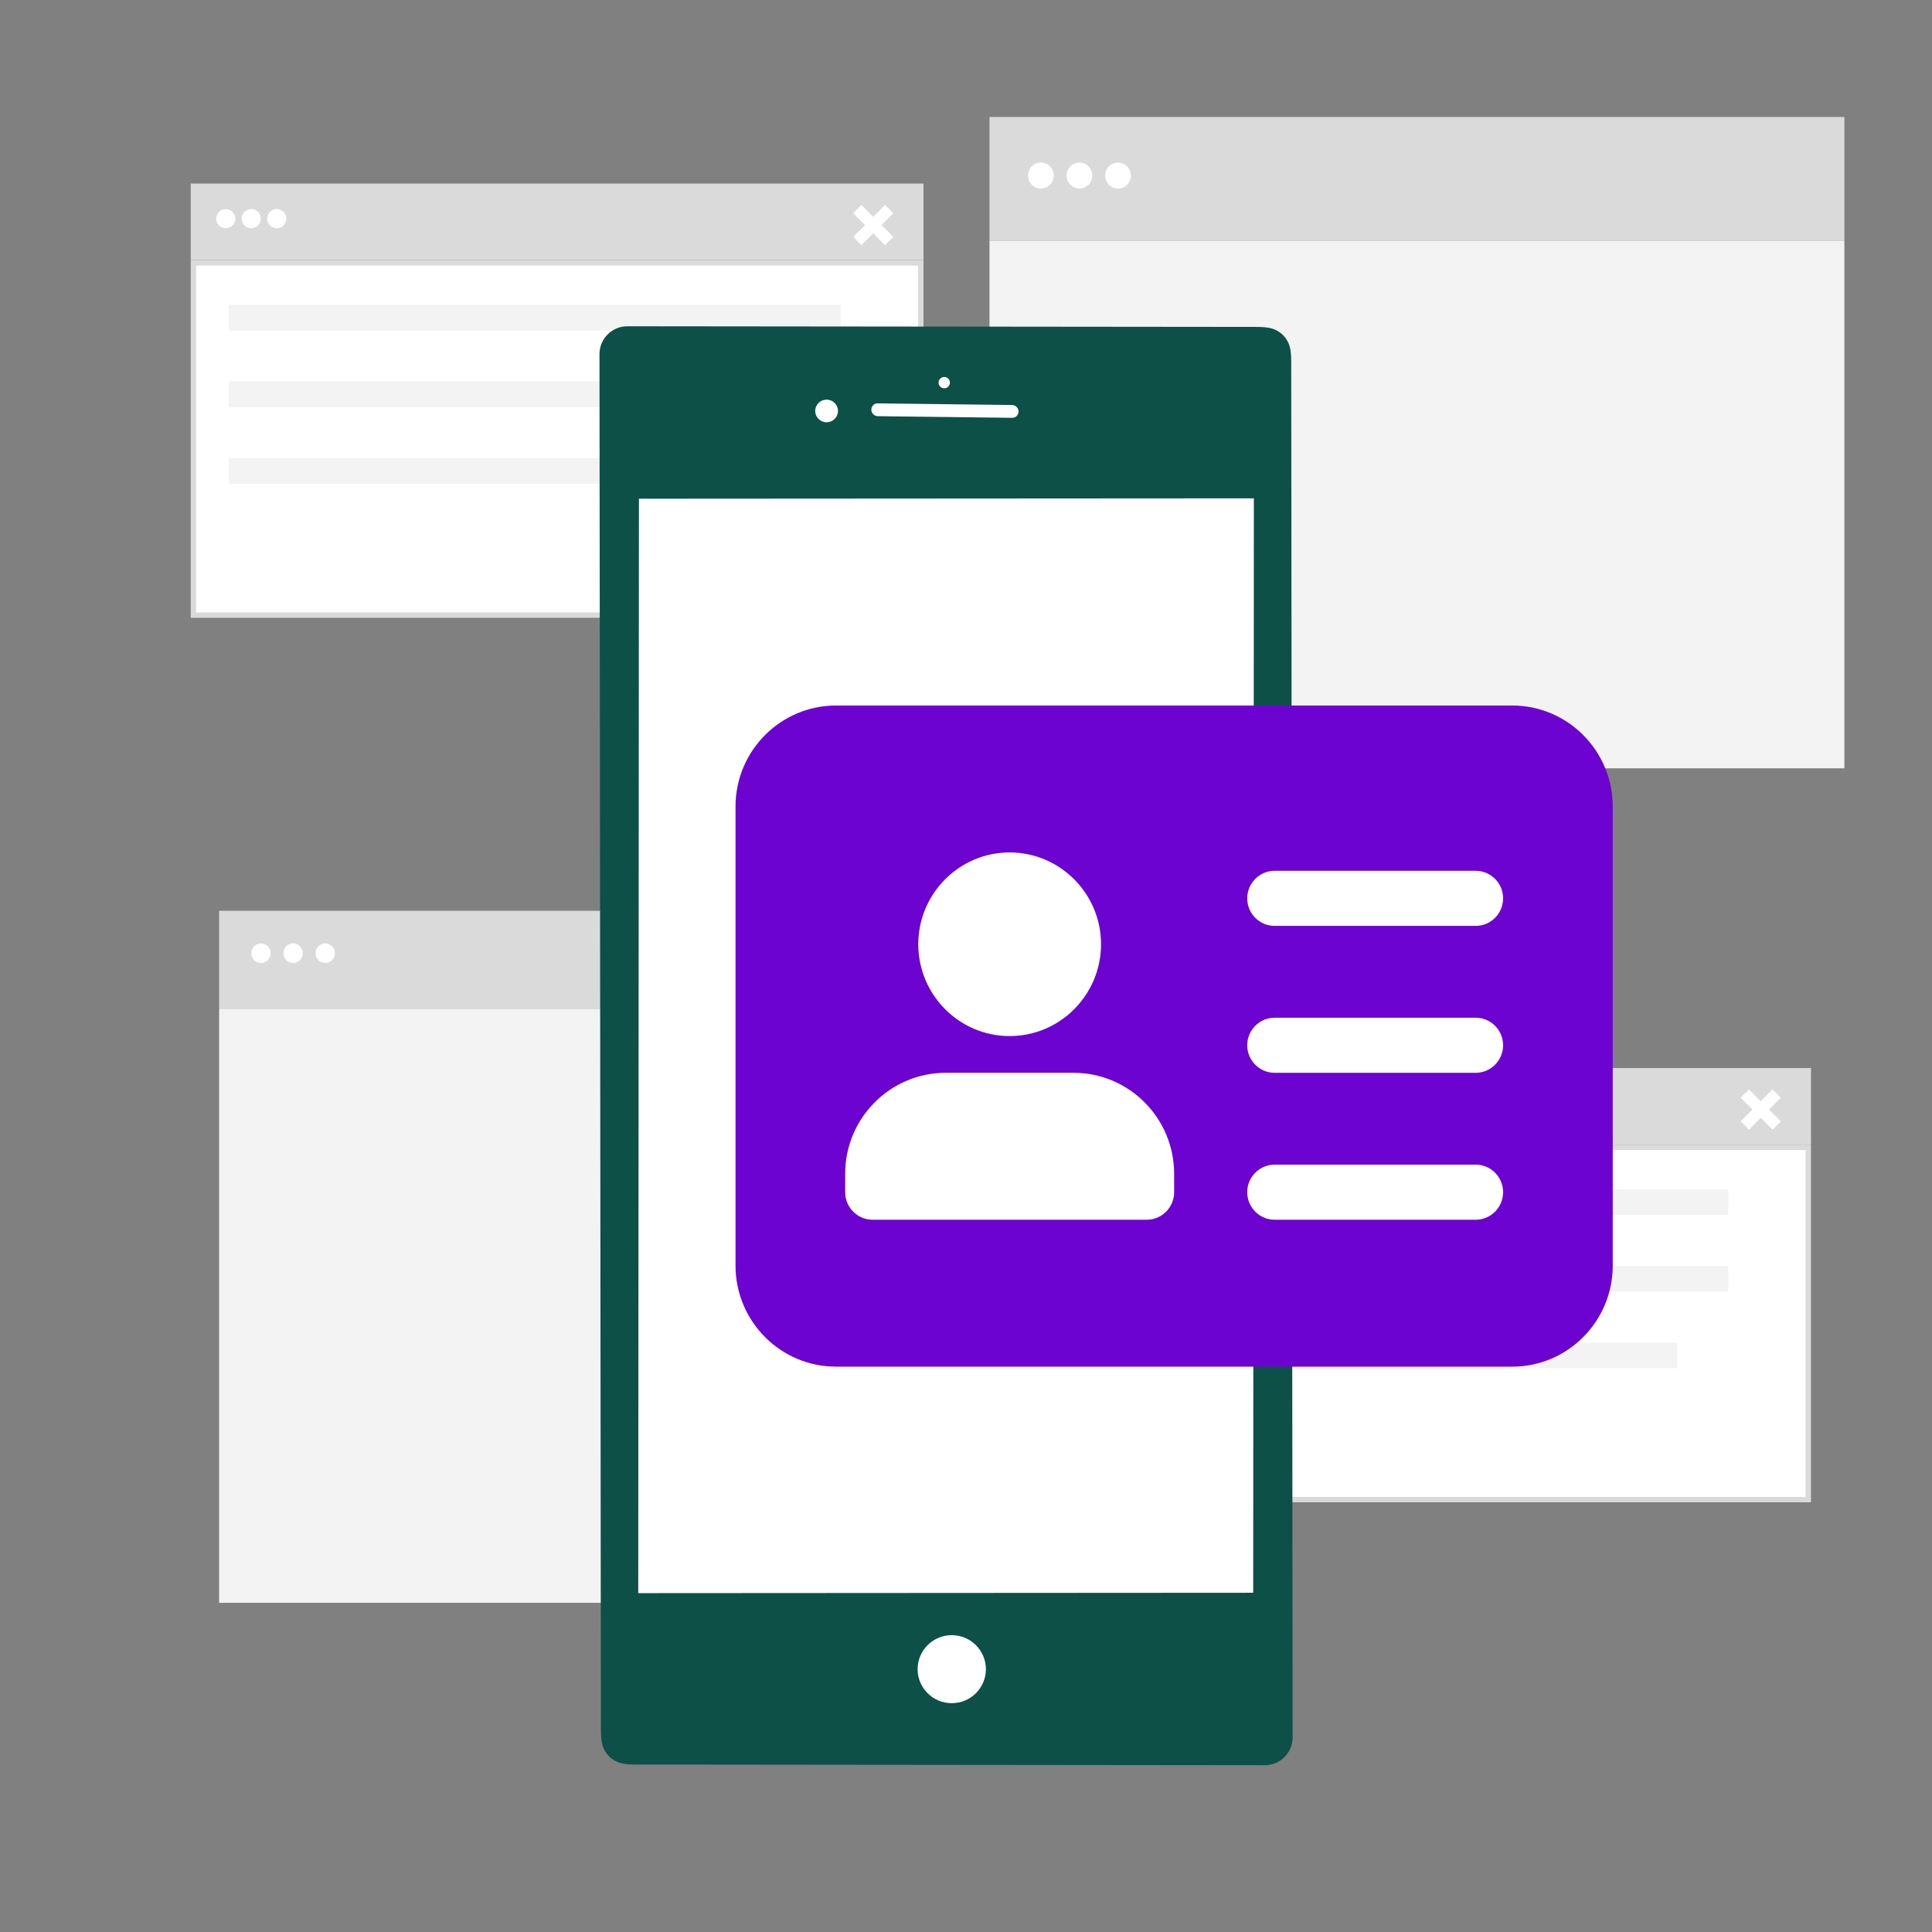 <?xml version="1.0" encoding="UTF-8"?>
<svg width="360px" height="360px" viewBox="0 0 360 360" version="1.1" xmlns="http://www.w3.org/2000/svg" xmlns:xlink="http://www.w3.org/1999/xlink">
    <rect x="0" y="0" width="360" height="360" fill="#808080" stroke="none"/>
    <title>Atom/Illustration/GLS/Images/gls-account</title>
    <g id="Atom/Illustration/GLS/Images/gls-account" stroke="none" stroke-width="1" fill="none" fill-rule="evenodd">
        <g id="Group" transform="translate(35, 21)">
            <rect id="Rectangle" fill="#DADADA" x="165.915" y="178.014" width="136.54" height="14.279"></rect>
            <ellipse id="Oval" fill="#FFFFFF" cx="172.446" cy="184.559" rx="1.781" ry="1.785"></ellipse>
            <ellipse id="Oval-Copy-10" fill="#FFFFFF" cx="177.195" cy="184.559" rx="1.781" ry="1.785"></ellipse>
            <ellipse id="Oval-Copy-11" fill="#FFFFFF" cx="181.944" cy="184.559" rx="1.781" ry="1.785"></ellipse>
            <rect id="Rectangle" stroke="#DADADA" fill="#FFFFFF" x="166.415" y="192.793" width="135.54" height="65.634"></rect>
            <polygon id="Path-18" fill="#FFFFFF" points="295.286 182.003 296.832 183.545 290.895 189.494 289.35 187.952"></polygon>
            <polygon id="Path-18" fill="#FFFFFF" transform="translate(293.091, 185.748) scale(-1, 1) translate(-293.091, -185.748) " points="295.286 182.003 296.832 183.545 290.895 189.494 289.35 187.952"></polygon>
            <rect id="Rectangle" fill="#F3F3F3" x="173.039" y="200.622" width="113.982" height="4.76"></rect>
            <rect id="Rectangle-Copy-140" fill="#F3F3F3" x="173.039" y="214.901" width="113.982" height="4.76"></rect>
            <rect id="Rectangle-Copy-141" fill="#F3F3F3" x="173.039" y="229.18" width="104.483" height="4.76"></rect>
            <rect id="Rectangle" fill="#DADADA" x="0.539" y="13.204" width="136.54" height="14.279"></rect>
            <ellipse id="Oval" fill="#FFFFFF" cx="7.069" cy="19.748" rx="1.781" ry="1.785"></ellipse>
            <ellipse id="Oval-Copy-10" fill="#FFFFFF" cx="11.818" cy="19.748" rx="1.781" ry="1.785"></ellipse>
            <ellipse id="Oval-Copy-11" fill="#FFFFFF" cx="16.568" cy="19.748" rx="1.781" ry="1.785"></ellipse>
            <rect id="Rectangle" stroke="#DADADA" fill="#FFFFFF" x="1.039" y="27.983" width="135.54" height="65.634"></rect>
            <polygon id="Path-18" fill="#FFFFFF" points="129.91 17.193 131.455 18.735 125.518 24.684 123.973 23.142"></polygon>
            <polygon id="Path-18" fill="#FFFFFF" transform="translate(127.714, 20.938) scale(-1, 1) translate(-127.714, -20.938) " points="129.91 17.193 131.455 18.735 125.518 24.684 123.973 23.142"></polygon>
            <rect id="Rectangle" fill="#F3F3F3" x="7.663" y="35.812" width="113.982" height="4.76"></rect>
            <rect id="Rectangle-Copy-140" fill="#F3F3F3" x="7.663" y="50.091" width="113.982" height="4.76"></rect>
            <rect id="Rectangle-Copy-141" fill="#F3F3F3" x="7.663" y="64.369" width="104.483" height="4.76"></rect>
            <rect id="Rectangle" fill="#DADADA" x="149.376" y="0.796" width="159.297" height="23.06"></rect>
            <ellipse id="Oval" fill="#FFFFFF" cx="158.958" cy="11.719" rx="2.395" ry="2.427"></ellipse>
            <ellipse id="Oval-Copy-10" fill="#FFFFFF" cx="166.145" cy="11.719" rx="2.395" ry="2.427"></ellipse>
            <ellipse id="Oval-Copy-11" fill="#FFFFFF" cx="173.331" cy="11.719" rx="2.395" ry="2.427"></ellipse>
            <rect id="Rectangle" fill="#F3F3F3" x="149.376" y="23.856" width="159.297" height="98.309"></rect>
            <rect id="Rectangle" fill="#DADADA" x="5.831" y="148.708" width="161.826" height="18.248"></rect>
            <ellipse id="Oval" fill="#FFFFFF" cx="13.622" cy="156.616" rx="1.798" ry="1.825"></ellipse>
            <ellipse id="Oval-Copy-10" fill="#FFFFFF" cx="19.616" cy="156.616" rx="1.798" ry="1.825"></ellipse>
            <ellipse id="Oval-Copy-11" fill="#FFFFFF" cx="25.609" cy="156.616" rx="1.798" ry="1.825"></ellipse>
            <rect id="Rectangle" fill="#F3F3F3" x="5.831" y="166.956" width="161.826" height="110.706"></rect>
            <path d="M49.221,59.735 L162.327,29.552 C164.557,28.957 165.428,28.973 166.36,29.191 C167.292,29.409 168.103,29.877 168.757,30.575 C169.412,31.273 169.861,32.019 170.46,34.248 L237.018,281.626 C237.762,284.391 236.123,287.235 233.359,287.979 C233.355,287.98 233.352,287.981 233.348,287.982 L120.242,318.164 C118.012,318.76 117.141,318.744 116.209,318.526 C115.278,318.308 114.467,317.84 113.812,317.142 C113.158,316.444 112.708,315.698 112.109,313.469 L45.551,66.091 C44.808,63.326 46.446,60.482 49.211,59.738 C49.214,59.737 49.217,59.736 49.221,59.735 Z" id="Rectangle" fill="#0D5047" transform="translate(141.285, 173.858) rotate(-345) translate(-141.285, -173.858) "></path>
            <path d="M128.619,57.453 L152.886,51.266 C153.529,51.102 154.185,51.481 154.365,52.12 C154.54,52.739 154.179,53.381 153.561,53.556 C153.551,53.558 153.542,53.561 153.533,53.563 L129.266,59.75 C128.622,59.914 127.966,59.536 127.786,58.897 C127.611,58.278 127.972,57.635 128.591,57.461 C128.6,57.458 128.609,57.455 128.619,57.453 Z" id="Rectangle" fill="#FFFFFF" transform="translate(141.076, 55.508) rotate(-345) translate(-141.076, -55.508) "></path>
            <ellipse id="Oval" fill="#FFFFFF" transform="translate(119.024, 55.577) rotate(-360) translate(-119.024, -55.577) " cx="119.024" cy="55.577" rx="2.12" ry="2.112"></ellipse>
            <ellipse id="Oval-Copy-2" fill="#FFFFFF" transform="translate(142.345, 290.027) rotate(-360) translate(-142.345, -290.027) " cx="142.345" cy="290.027" rx="6.36" ry="6.336"></ellipse>
            <ellipse id="Oval-Copy" fill="#FFFFFF" transform="translate(140.944, 50.297) rotate(-360) translate(-140.944, -50.297) " cx="140.944" cy="50.297" rx="1.06" ry="1.056"></ellipse>
            <polygon id="Rectangle" fill="#FFFFFF" transform="translate(141.285, 173.858) rotate(-345) translate(-141.285, -173.858) " points="59.624 90.214 170.285 60.489 222.945 257.503 112.284 287.227"></polygon>
            <rect id="Rectangle" fill="#FFFFFF" x="120.628" y="127.883" width="130.023" height="92.083"></rect>
            <path d="M246.78,110.462 L120.783,110.462 C110.451,110.462 102.053,118.901 102.053,129.284 L102.053,214.833 C102.053,225.216 110.451,233.655 120.783,233.655 L246.78,233.655 C257.112,233.655 265.51,225.216 265.51,214.833 L265.51,129.284 C265.51,118.901 257.112,110.462 246.78,110.462 Z M153.133,137.838 C162.519,137.838 170.16,145.517 170.16,154.949 C170.16,164.379 162.519,172.058 153.133,172.058 C143.748,172.058 136.107,164.379 136.107,154.949 C136.107,145.517 143.748,137.838 153.133,137.838 Z M183.782,201.146 C183.782,203.979 181.493,206.279 178.674,206.279 L127.593,206.279 C124.773,206.279 122.485,203.979 122.485,201.146 L122.485,197.724 C122.485,187.341 130.883,178.902 141.215,178.902 L165.052,178.902 C175.384,178.902 183.782,187.341 183.782,197.724 L183.782,201.146 Z M239.97,206.279 L202.511,206.279 C199.692,206.279 197.403,203.979 197.403,201.146 C197.403,198.313 199.692,196.013 202.511,196.013 L239.97,196.013 C242.79,196.013 245.078,198.313 245.078,201.146 C245.078,203.979 242.79,206.279 239.97,206.279 Z M239.97,178.902 L202.511,178.902 C199.692,178.902 197.403,176.603 197.403,173.769 C197.403,170.936 199.692,168.636 202.511,168.636 L239.97,168.636 C242.79,168.636 245.078,170.936 245.078,173.769 C245.078,176.603 242.79,178.902 239.97,178.902 Z M239.97,151.526 L202.511,151.526 C199.692,151.526 197.403,149.227 197.403,146.393 C197.403,143.56 199.692,141.26 202.511,141.26 L239.97,141.26 C242.79,141.26 245.078,143.56 245.078,146.393 C245.078,149.227 242.79,151.526 239.97,151.526 Z" id="Shape" fill="#6D03D1"></path>
        </g>
    </g>
</svg>